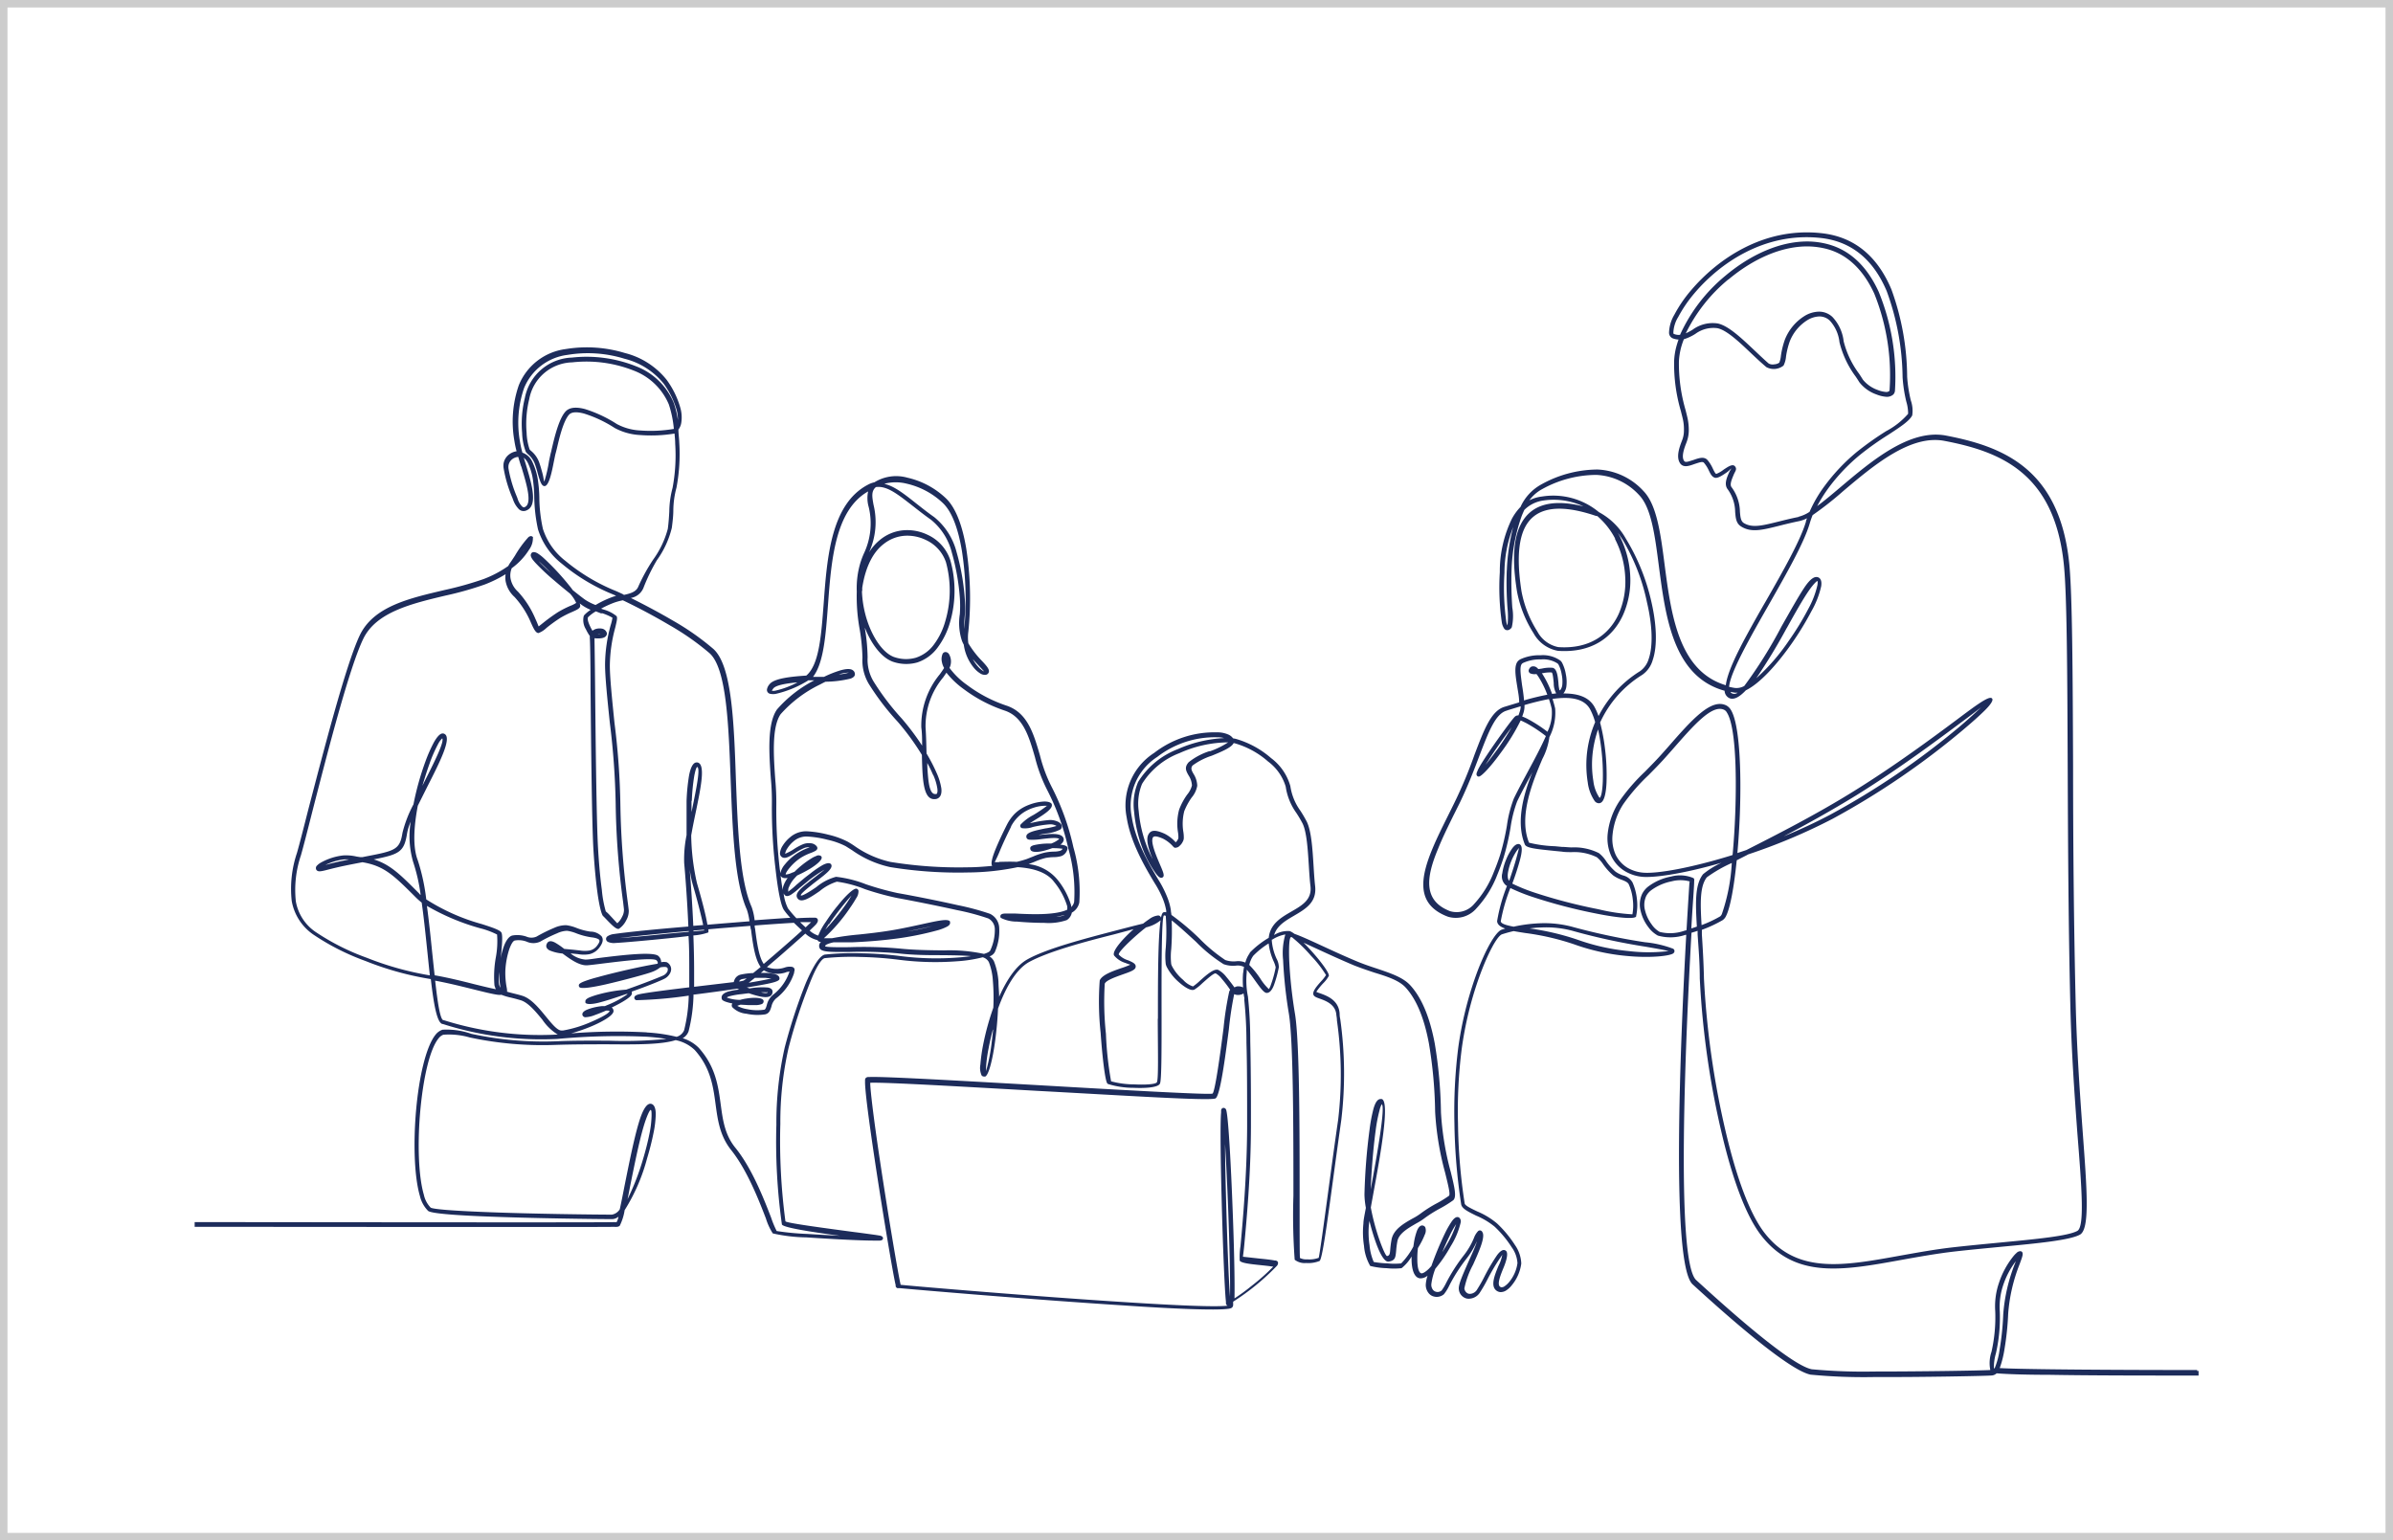 <svg id="レイヤー_1" data-name="レイヤー 1" xmlns="http://www.w3.org/2000/svg" xmlns:xlink="http://www.w3.org/1999/xlink" viewBox="0 0 320 206"><defs><clipPath id="clip-path" transform="translate(-99.97 -98.74)"><rect x="125.97" y="112.24" width="268" height="179" fill="none"/></clipPath></defs><g id="長方形_23849" data-name="長方形 23849"><rect width="320" height="206" fill="#fff"/><rect x="0.5" y="0.5" width="319" height="205" fill="none" stroke="#ccc"/></g><g clip-path="url(#clip-path)"><g id="マスクグループ_12" data-name="マスクグループ 12"><path id="パス_45025" data-name="パス 45025" d="M393.76,282.08h.32v.62h-.32c-6.66,0-14.29,0-19.79-.1-3.31,0-5.87-.1-7-.2a1.08,1.08,0,0,1-.66.29c-.94.07-9.1.23-15.76.21a74.51,74.51,0,0,1-8.45-.32c-3.16-.6-12.75-9.31-15.33-11.66l-.45-.41c-2.94-2.64-1.64-32.58-.86-46.75l-.1,0a6.23,6.23,0,0,1-3.7.1,3.88,3.88,0,0,1-1.29-1.16,5.62,5.62,0,0,1-1-2.11,3.38,3.38,0,0,1,.2-2.32,2.89,2.89,0,0,1,.85-1,7.26,7.26,0,0,1,3-1.3,4.58,4.58,0,0,1,3,.2h0c.14.12.11.23.1.46,0,.68-.2,3-.38,6.27.25-.07.5-.16.74-.24-.2-3.37-.24-5.62.82-7a10.94,10.94,0,0,1,2.48-1.54c-4.74,1.37-8.67,2-10.46,1.89a5.54,5.54,0,0,1-2.47-.77,4.76,4.76,0,0,1-1.81-2,5.73,5.73,0,0,1-.49-2.94,9.84,9.84,0,0,1,1.53-4.35,25.07,25.07,0,0,1,3.45-4c.8-.82,1.64-1.66,2.42-2.55l.72-.81c3.11-3.56,5.74-6.55,7.78-5.49a1.61,1.61,0,0,1,.58.58c1.14,1.85,1.42,7.89,1.2,13.89-.07,1.79-.18,3.58-.33,5.25l1.2-.4c3.94-2,9.34-4.74,14.43-7.91,5.5-3.42,10.42-7.07,13.71-9.52,2.66-2,4.32-3.22,4.69-2.86a.15.15,0,0,1,.05.06h0c.14.22-.21.78-1,1.56s-1.69,1.58-2.95,2.64A104.38,104.38,0,0,1,345,208.26,77.39,77.39,0,0,1,333.75,213l-.24.13-1.3.66c-.35,3.49-.86,6.35-1.43,7.46a1.36,1.36,0,0,1-.46.55,17.44,17.44,0,0,1-2.77,1.29c0,.2,0,.41,0,.63.11,1.7.23,3.66.28,5.92a115.32,115.32,0,0,0,3,20.84c1.32,5.5,3.05,10.53,5.14,13.19,4.31,5.49,10.51,4.37,18.06,3,2.31-.41,4.74-.86,7.28-1.14,2.07-.23,4.17-.43,6.15-.62,4.92-.47,9-.86,10.29-1.55,1-.54.6-5.7,0-13.24-.35-4.78-.77-10.5-.92-16.66-.26-10.36-.32-21.92-.36-32.17-.05-12.45-.1-23-.51-27-.62-6.21-2.78-10-5.7-12.42s-6.62-3.47-10.28-4.17c-4.56-.88-9.55,3.35-13.57,6.75a44.24,44.24,0,0,1-4.05,3.18,11.42,11.42,0,0,0-.39,1.12c-.76,2.59-3.1,6.69-5.4,10.74-.88,1.54-1.76,3.08-2.53,4.5-1.55,2.85-2.74,5.31-2.85,6.6q.36.09.75.15a2.12,2.12,0,0,0,1.28-.26,60.21,60.21,0,0,0,5-8c1.14-2,2.2-3.9,3-5.11s1.46-1.7,2-1.36c.29.2.37.61.28,1.16a12.1,12.1,0,0,1-1.31,3.33,39.57,39.57,0,0,1-2.64,4.32c-1.93,2.75-4.23,5.32-6.12,6.24-.87.92-1.66,1.36-2.29,1a1.13,1.13,0,0,1-.55-.94c-6.86-1.9-7.89-9.8-8.79-16.67-.53-4.09-1-7.79-2.64-9.5a8.27,8.27,0,0,0-5.74-2.7,15.08,15.08,0,0,0-7.22,1.9,5.07,5.07,0,0,0-1.72,1.5,5.07,5.07,0,0,1,1.7-.51,9.54,9.54,0,0,1,7.6,2.09,9,9,0,0,1,3.59,3.52,28,28,0,0,1,3.41,8.39c.7,3,.86,5.92.2,7.86a3.58,3.58,0,0,1-1.42,2,14.64,14.64,0,0,0-5.62,6.37,25.22,25.22,0,0,1,.64,3.36,28.86,28.86,0,0,1,.22,4.65c-.06,1.41-.3,2.45-.74,2.7a.63.63,0,0,1-.23.08.72.72,0,0,1-.61-.29,5.59,5.59,0,0,1-.93-2.49,14.55,14.55,0,0,1-.06-4.27,14.73,14.73,0,0,1,1.05-3.79,8.47,8.47,0,0,0-.7-1.77c-.85-1.46-2.75-1.66-5-1.34.13.41.25.84.35,1.27a7.11,7.11,0,0,1-.77,3.84,8.84,8.84,0,0,1-.94,2.92c-1.27,3-3.23,7.68-1.78,11.2h0a16.76,16.76,0,0,0,3.46.47l.94.09c.42,0,.85.06,1.28.07a7.38,7.38,0,0,1,3.66.76,4.58,4.58,0,0,1,1,1.12,7.74,7.74,0,0,0,1.21,1.35,3.84,3.84,0,0,0,1,.51,2,2,0,0,1,1.29.95,7.4,7.4,0,0,1,.58,2.18,6.83,6.83,0,0,1-.1,2.3h0l0,.12,0-.1,0,.05c-.22.37-2.4.19-5.21-.37a70.38,70.38,0,0,1-8.7-2.27,24.55,24.55,0,0,1-2.91-1.17,23.4,23.4,0,0,0-1.28,4.43c0,.33.67.54,1.72.74a19.55,19.55,0,0,1,3.4-.45,14.4,14.4,0,0,1,4.67.53,85.27,85.27,0,0,0,9.49,2,14.35,14.35,0,0,1,3.77.87.36.36,0,0,1,.13.49l-.07.09c-.3.35-2.93.71-6.3.38a28.32,28.32,0,0,1-7-1.55,33.8,33.8,0,0,0-6.51-1.51c-.58-.09-1.1-.17-1.58-.26-.71.16-1.25.33-1.56.43-.62.21-1.86,2.43-3.05,5.73a48.07,48.07,0,0,0-2.33,9.55,65.51,65.51,0,0,0-.5,10,75.23,75.23,0,0,0,.89,10.71c.05.29.8.65,1.68,1.07a10.29,10.29,0,0,1,2.64,1.6,15.23,15.23,0,0,1,2.41,2.9,4.58,4.58,0,0,1,.84,2.47,5.69,5.69,0,0,1-1.3,2.94,2.91,2.91,0,0,1-.68.63,1.38,1.38,0,0,1-.8.25,1,1,0,0,1-.59-.24c-.76-.64-.18-2.06.33-3.29a5.07,5.07,0,0,0,.5-1.48s-.1.19-.3.46a27.28,27.28,0,0,0-1.68,2.85,18.51,18.51,0,0,1-1.06,1.83,1.76,1.76,0,0,1-1.18.73,1.4,1.4,0,0,1-.54,0,1.39,1.39,0,0,1-1.05-1.25c-.08-.62.56-2,1.22-3.52.47-1.06,1-2.16,1.2-2.9a10.56,10.56,0,0,1-1.39,2.33,22.12,22.12,0,0,0-2.3,3.59,5.78,5.78,0,0,1-.73,1.18,1.5,1.5,0,0,1-.95.35h0a1.56,1.56,0,0,1-.57-.11,1.31,1.31,0,0,1-.5-.37,1.74,1.74,0,0,1-.4-1.18,4.76,4.76,0,0,1,.24-1.18,1.51,1.51,0,0,1-1,.36c-.79-.08-1.11-1.15-1.14-2.45v-.47a5.58,5.58,0,0,1-1.34,1.56,9.1,9.1,0,0,1-2,0,10,10,0,0,1-2.19-.3,6.36,6.36,0,0,1-.83-2.68,11.66,11.66,0,0,1-.08-3c0-.43.16-1.17.33-2.09a10.64,10.64,0,0,1-.19-1.77,80.16,80.16,0,0,1,.69-8.75,21.34,21.34,0,0,1,.52-2.74c.24-.84.56-1.33,1-1.29l.11,0c1.11.37-.2,7.54-1.11,12.51-.13.73-.26,1.41-.36,2v0a29.62,29.62,0,0,0,1.17,4.37c.43,1.21.84,2.1,1,2.12.36-.07.38-.31.43-.9a12.86,12.86,0,0,1,.17-1.29c.25-1.38,1.66-2.18,2.81-2.83a7.48,7.48,0,0,0,1.08-.67,16.86,16.86,0,0,1,2.17-1.37,15,15,0,0,0,1.62-1c.21-.17-.09-1.37-.52-3.12a38.64,38.64,0,0,1-1.33-8.14,59.22,59.22,0,0,0-.83-9.11c-.56-3-1.5-5.71-3.11-7.48-.86-.94-2.41-1.46-4.19-2-.9-.3-1.85-.62-2.8-1-1.68-.71-3.41-1.5-4.88-2.18l-1.78-.82c.4.4.81.84,1.2,1.28,1.21,1.36,2.25,2.79,2.18,3.16h0v0h0a4.37,4.37,0,0,1-.77,1,9,9,0,0,0-.91,1.13,3,3,0,0,0,.48.19c.95.34,2.51.91,2.64,2.71,0,.12,0,.38.08.73a52.21,52.21,0,0,1,.15,13.45c-.4,2.84-.79,5.67-1.14,8.27-.79,5.81-1.42,10.45-1.78,10.65a4.12,4.12,0,0,1-1.81.27,2.14,2.14,0,0,1-1.51-.44,81.71,81.71,0,0,1-.17-8.57c0-8.39,0-20.57-.6-24.29a60.46,60.46,0,0,1-.78-7.24,8.87,8.87,0,0,1,.3-3.4,4.71,4.71,0,0,0-1.73.68l-.08,0v.17h0a7.3,7.3,0,0,0,.63,2.38,2.45,2.45,0,0,1,.31,1.16,15.91,15.91,0,0,1-.67,2.43c-.24.6-.55,1-.95,1s-.95-.82-1.56-1.66c-.35-.5-.72-1-1.11-1.45,0,.11,0,.23,0,.34a10.8,10.8,0,0,0,.16,3.26,56.56,56.56,0,0,1,.31,6c.07,3,.1,6.86.09,11.21,0,6.47-.61,13-.89,16-.09,1-.19,1.54-.17,1.58l2.26.25c.82.08,1.61.17,2,.26l.14,0,.14.06h0a.32.32,0,0,1,.13.37.5.5,0,0,1-.08.2l-.05.07a31.76,31.76,0,0,1-5.86,4.8c0,.14,0,.25,0,.34a1.16,1.16,0,0,1,0,.16.88.88,0,0,1-.05.15h0l0-.06,0,.07h0a.48.48,0,0,1-.31.23h0a1.51,1.51,0,0,1-.37.07c-1.61.22-7.22,0-13.91-.46-12.07-.76-27.74-2.1-29.94-2.31l-.19,0-.13,0h0a.38.38,0,0,1-.23-.25h0c0-.05,0-.1,0-.16-.33-1.34-1.73-9.65-2.8-16.78-.75-5-1.34-9.43-1.29-10.5a1.23,1.23,0,0,1,0-.19.41.41,0,0,1,.11-.24.56.56,0,0,1,.3-.12l.27,0c2-.07,12.15.51,22.39,1.09,11.47.66,23.07,1.32,23.39,1.13s1-5,1.48-8.79a42.14,42.14,0,0,1,.76-4.87,1.55,1.55,0,0,1,.12-.22,14.6,14.6,0,0,0-1.12-1.47,2.75,2.75,0,0,0-.8-.72c-.23-.09-1.1.69-1.81,1.32a6.22,6.22,0,0,1-1.11.88l-.08,0c-.38.1-1.16-.34-1.9-1a6.91,6.91,0,0,1-1.68-2.11,3,3,0,0,1-.11-.32,10.11,10.11,0,0,1,0-2.2,28.85,28.85,0,0,0,0-4.26.35.35,0,0,0-.24-.06c-.34.11-.33,7.44-.32,13.65,0,4.51,0,8.44-.22,8.84l-.05.08c-.38.45-1.94.55-3.49.48a11.53,11.53,0,0,1-3.4-.51l-.07-.05c-.31-.25-.69-3.51-.92-6.8a38.53,38.53,0,0,1-.12-7c.29-.74,1.71-1.24,2.86-1.64a10.9,10.9,0,0,0,1.24-.47s-.31-.08-.66-.23a3.1,3.1,0,0,1-1.52-1c-.32-.53,1.09-2.17,2.61-3.52l-2.62.7c-4,1-8.9,2.33-11.4,3.72-1.75,1-3.14,3.5-4.11,6.21-.06,1.43-.2,2.89-.37,4.2-.34,2.61-.88,4.68-1.34,4.88a.33.33,0,0,1-.14,0,.42.42,0,0,1-.34-.14,2.45,2.45,0,0,1-.17-1.46,22.89,22.89,0,0,1,.36-2.6,34.94,34.94,0,0,1,1.37-5,26.92,26.92,0,0,0-.06-3.59,8.06,8.06,0,0,0-.54-2.52,1.34,1.34,0,0,0-.82-.64,18.12,18.12,0,0,1-3.35.53,38.55,38.55,0,0,1-7.89-.2,48.2,48.2,0,0,0-5.09-.37,35,35,0,0,0-4.8.16c-.46.1-1.18,1.26-2,3.36a70.91,70.91,0,0,0-2.83,8.64,44.85,44.85,0,0,0-1.1,10.13,81.44,81.44,0,0,0,.68,13.06c.13.24,5.48.94,9.2,1.44,1.2.15,2.23.3,2.84.38l.56.09c.28.05.43.16.45.34v0h0v0h0c0,.2-.15.31-.42.33h-.85c-1.81,0-5.84-.22-9-.43a21.67,21.67,0,0,1-4.47-.53,8.07,8.07,0,0,1-.92-2c-.92-2.38-2.49-6.44-4.64-9.14-1.52-1.9-1.8-4-2.09-6.13-.32-2.39-.66-4.88-2.79-7.26a5.18,5.18,0,0,0-2.55-1.32c-1.91.61-5.22.59-9,.56-2.25,0-4.67,0-7.09.08a46.49,46.49,0,0,1-11.46-1,10,10,0,0,0-3.52-.36,1.45,1.45,0,0,0-.62.47c-1.2,1.44-2.06,5.38-2.45,9.61s-.28,8.77.47,11.32a3.54,3.54,0,0,0,.9,1.71c.28.23,3.12.43,6.76.58,6.59.28,15.76.37,17.48.37a1.56,1.56,0,0,0,1.06-.72c.2-.9.43-2.07.68-3.35.56-2.77,1.2-6,1.85-8.18.5-1.69,1.07-2.74,1.7-2.56.4.12.58.63.58,1.4a13.9,13.9,0,0,1-.32,2.58c-.2,1-.49,2.16-.84,3.31a25,25,0,0,1-3,6.92,7,7,0,0,1-.66,2.09h0a.64.64,0,0,1-.35.14,2.71,2.71,0,0,1-.4,0h0c-1.38.05-46.69,0-54.64,0H126v-.63h1.5c8,0,53.24.07,54.62,0h0a1.63,1.63,0,0,0,.31,0s0,.06,0,0h0a2.63,2.63,0,0,0,.25-.73,1.45,1.45,0,0,1-.82.33c-1.71,0-10.87-.1-17.5-.38-3.77-.16-6.74-.39-7.14-.72a4.19,4.19,0,0,1-1.1-2c-.77-2.63-.89-7.24-.5-11.56s1.31-8.41,2.59-10a2,2,0,0,1,.93-.67A9.8,9.8,0,0,1,163,237a45.8,45.8,0,0,0,11.32,1c2.42-.11,4.86-.09,7.12-.08a57.32,57.32,0,0,0,7.64-.24c-.77-.13-1.62-.22-2.56-.29a87.41,87.41,0,0,0-12,.29,43.17,43.17,0,0,1-15.35-2l-.06,0h0c-.72-.22-1.15-2.7-1.53-6l-.47-.08a40.76,40.76,0,0,1-8.26-2.34,31.71,31.71,0,0,1-7-3.55,6.89,6.89,0,0,1-2.87-4.48,15,15,0,0,1,.7-6.42c.35-1.22.88-3.3,1.52-5.82,2-7.66,5-19.3,6.86-23.25s6.75-5,11.38-6.1a45.12,45.12,0,0,0,5.2-1.46,14.7,14.7,0,0,0,3.3-1.75,3.91,3.91,0,0,1,.26-.44c.12-.16.36-.52.64-.95a14.45,14.45,0,0,1,1.8-2.47c.23-.17.43-.18.6,0a.93.93,0,0,1,0,.1h0s0,0,0,0l.2.52-.21-.55h0v0a2.56,2.56,0,0,1-.5,1.6,8.92,8.92,0,0,1-2.33,2.49h0a2.53,2.53,0,0,0-.16,1.36,3.13,3.13,0,0,0,1,1.78,12.56,12.56,0,0,1,2.33,3.64c.28.59.4,1,.44,1l.68-.54a23.26,23.26,0,0,1,1.92-1.38,14.33,14.33,0,0,1,1.61-.82,4,4,0,0,0,.8-.4,4.62,4.62,0,0,0-.84-1.26c-.65-.52-1.39-1.13-2.11-1.75a28.94,28.94,0,0,1-2.55-2.4l-.28-.33a1.67,1.67,0,0,1-.25-.43.46.46,0,0,1,.1-.54l0,0c.18-.14.44-.1.75.07h0a5.73,5.73,0,0,1,.83.64,33.49,33.49,0,0,1,3.35,3.59c.2.24.38.47.54.7.77.62,1.39,1.1,1.68,1.3a7,7,0,0,0,1.37.69l.19-.11a13.36,13.36,0,0,1,2.17-1l.39-.13-.55-.23a25.75,25.75,0,0,1-6.72-4.06,9.4,9.4,0,0,1-3.18-4.6,22,22,0,0,1-.5-4.36,16.47,16.47,0,0,0-.14-2,7.92,7.92,0,0,0-.71-2.51,2.22,2.22,0,0,0-.55-.7c.09.27.17.55.26.84.83,2.75,1.71,5.68,0,6.25a.91.91,0,0,1-1-.3h0a3.34,3.34,0,0,1-.68-1.15c-.06-.15,0,0-.1-.27a17.36,17.36,0,0,1-1.18-4,2.43,2.43,0,0,1,0-.6,1.94,1.94,0,0,1,.74-1.21,2.2,2.2,0,0,1,1-.42,12.83,12.83,0,0,1-.29-1.37,14.82,14.82,0,0,1,.59-7.47,7.85,7.85,0,0,1,6.28-4.83,17.47,17.47,0,0,1,7.9.53,10.37,10.37,0,0,1,5.59,3.59,11.68,11.68,0,0,1,1.83,3.75,4.64,4.64,0,0,1,.12,2,2,2,0,0,1-.38.9c0,.55.09,1.12.11,1.69a24.3,24.3,0,0,1-.37,6.08,12,12,0,0,0-.42,3c0,.69-.08,1.43-.2,2.36a12.35,12.35,0,0,1-2,4.34A24.73,24.73,0,0,0,186,177.4a2.24,2.24,0,0,1-1.67,1.31c1.51.75,3.57,1.82,5.58,3a34.64,34.64,0,0,1,5.47,3.83c2.46,2.24,2.74,9.76,3,17.49.25,6.62.5,13.4,2.1,17a7.66,7.66,0,0,1,.4,1.78c1.79-.13,3.44-.25,4.77-.33-.33-.36-.61-.7-.82-1-.46-.6-.86-2.88-1.15-5.49a67.35,67.35,0,0,1-.49-8.75,31.73,31.73,0,0,0-.14-3.38c-.23-3.25-.52-7.32.82-9.24a16.74,16.74,0,0,1,5-3.9l-.81,0a2.3,2.3,0,0,1-.33.21,14.13,14.13,0,0,1-4,1.6,1.89,1.89,0,0,1-.75,0,.53.53,0,0,1-.45-.58,1.41,1.41,0,0,1,.36-.72c.59-.74,2.68-1,4.9-1.14,1.73-1.46,2-5.36,2.33-9.7.45-6.19,1-13.23,5.88-15.81a3.16,3.16,0,0,1,.9-.34,5.53,5.53,0,0,1,4.4-.62,11,11,0,0,1,5.14,2.74c1.41,1.33,2.27,3.9,2.74,6.75a43.44,43.44,0,0,1,.28,11.1,5.82,5.82,0,0,0,0,1.56,12.77,12.77,0,0,0,1.87,2.41c.6.64,1,1.11.86,1.48a.51.51,0,0,1-.43.33,1.15,1.15,0,0,1-.74-.21,3.4,3.4,0,0,1-.76-.66,6.15,6.15,0,0,1-1.41-3.16,5.24,5.24,0,0,1-.23-.48,7.58,7.58,0,0,1-.3-3.6,15.37,15.37,0,0,0,0-2.25,30.14,30.14,0,0,0-1.07-6,8.22,8.22,0,0,0-2.78-4.38c-.88-.62-1.69-1.26-2.43-1.84-2-1.55-3.45-2.74-4.94-2.53l0,0c-.65.54-.51,1.3-.32,2.36a9.77,9.77,0,0,1-.6,6.37,6.72,6.72,0,0,1,1.59-1.77,5.67,5.67,0,0,1,3.12-1.19,6.26,6.26,0,0,1,3.1.6,5.69,5.69,0,0,1,3.05,3.38A15.06,15.06,0,0,1,227,182a10.35,10.35,0,0,1-1.64,3.33,5.53,5.53,0,0,1-2.72,2,5.44,5.44,0,0,1-3.17-.06,2.5,2.5,0,0,1-.38-.15c-1.34-.61-2.62-2.28-3.46-4.42l0,.11a24.83,24.83,0,0,1,.36,3.85,5.65,5.65,0,0,0,.78,3.19,33.71,33.71,0,0,0,3.8,5,34,34,0,0,1,2.71,3.61c0-.8,0-1.62-.11-2.44a10.75,10.75,0,0,1,2.47-7.1c.23-.32.43-.61.58-.85a2.4,2.4,0,0,1-.29-.77,1.8,1.8,0,0,1,.09-1.12.43.43,0,0,1,.47-.23.59.59,0,0,1,.37.25,1.94,1.94,0,0,1,.25,1.33,1.83,1.83,0,0,1-.17.53,10.24,10.24,0,0,0,2.33,2.27,18.6,18.6,0,0,0,5.27,2.77c2.84.93,3.65,3.76,4.5,6.68a19.81,19.81,0,0,0,1.6,4.27,33.15,33.15,0,0,1,2.87,8,21.64,21.64,0,0,1,.79,7.38,2,2,0,0,1-1,1.36,1.5,1.5,0,0,1-.68,1h0a7.51,7.51,0,0,1-3,.37c-1.19,0-2.55-.07-3.64-.17a4.74,4.74,0,0,1-2.18-.5h0a.36.36,0,0,1-.06-.2c0-.28.27-.38.73-.38l1.21,0c2,.1,5.32.27,7-.51a1.83,1.83,0,0,0,0-.47,9.39,9.39,0,0,0-1.73-3.22c-1.06-1.45-3.13-1.89-4.9-2a33.29,33.29,0,0,1-6.67.71,56.34,56.34,0,0,1-10.38-.72,13.88,13.88,0,0,1-5.09-2.26l-.86-.54a10,10,0,0,0-2.44-.86,13.65,13.65,0,0,0-2.77-.43,2.63,2.63,0,0,0-1.79.68,3.93,3.93,0,0,0-.8.92,1.7,1.7,0,0,0-.29.71s0,0,0,0,.52-.21,1.05-.54a7.69,7.69,0,0,1,1.35-.74,2.14,2.14,0,0,1,1-.13,1.13,1.13,0,0,1,.82.41c.17.24.1.43-.15.6a4.22,4.22,0,0,1-.61.28,6.92,6.92,0,0,0-1.37.66,6.75,6.75,0,0,0-1.51,1.36c-.34.41-.54.75-.5.87a2.19,2.19,0,0,0,.82-.23l.35-.13a12.62,12.62,0,0,1,2.26-1.79,3.19,3.19,0,0,1,.64-.32.62.62,0,0,1,.64,0,.22.22,0,0,1,.07.09c.2.33-.53,1-1.54,1.62-.36.21-.74.42-1.1.6l-.61.29c-.11.11-.22.22-.32.34a3.93,3.93,0,0,0-.76,1.17.93.93,0,0,0-.08.71s0-.1.07-.14a9.42,9.42,0,0,0,1-.84c.31-.26.65-.55,1-.84s.69-.53,1-.78a13.32,13.32,0,0,1,1.48-1c.53-.28.95-.36,1.14-.12h0v0h0c.35.5-.69,1.3-1.83,2.17-.3.23-.6.46-.84.66-.8.64-1.46,1.21-1.36,1.34s1.09-.44,2.07-1.12a6.83,6.83,0,0,1,2.63-1.37,15.65,15.65,0,0,1,4,1,38.63,38.63,0,0,0,4.21,1.17c2,.35,5.31,1,8.06,1.62a34.44,34.44,0,0,1,4.32,1.16,2.19,2.19,0,0,1,1.23,1.94,6.92,6.92,0,0,1-.6,3.2,1.27,1.27,0,0,1-.7.55,1.62,1.62,0,0,1,.6.67,9.08,9.08,0,0,1,.6,2.73c0,.62.08,1.3.09,2,1-2.22,2.23-4.14,3.78-5,2.55-1.43,7.53-2.73,11.54-3.78,1.53-.4,2.91-.76,3.93-1,.3-.24.6-.45.85-.62a2.37,2.37,0,0,1,1.16-.47.4.4,0,0,1,.38.28c.09-.41.2-.66.33-.7a.67.67,0,0,1,.37,0l0-.23a7.61,7.61,0,0,0-.49-1.67,13.29,13.29,0,0,0-1-1.92c-1.59-2.6-3.3-5.73-3.79-8.83a8.33,8.33,0,0,1,3.67-8.67,13.16,13.16,0,0,1,8.39-2.75h0a3.61,3.61,0,0,1,1.58.32h0a1.55,1.55,0,0,1,.48.36l.1.12.32.06a12.35,12.35,0,0,1,4.77,2.59,7.06,7.06,0,0,1,2.57,3.74,7.44,7.44,0,0,0,1.34,3.29c.3.46.58.94.84,1.43.63,1.26.78,3.64.92,5.88.06,1,.12,1.92.21,2.74.26,2.2-1.26,3.08-2.83,4-1.13.66-2.29,1.33-2.65,2.58a3.38,3.38,0,0,1,2.1-.53h0a3,3,0,0,1,.62.37c.77.26,2,.82,3.43,1.48s3.15,1.46,4.85,2.17c.95.4,1.88.71,2.76,1,1.86.63,3.48,1.17,4.45,2.23,1.7,1.86,2.69,4.7,3.27,7.78a60.65,60.65,0,0,1,.83,9.22,38.74,38.74,0,0,0,1.32,8c.49,2,.82,3.34.3,3.76a15.6,15.6,0,0,1-1.7,1.06,17.22,17.22,0,0,0-2.08,1.3,8,8,0,0,1-1.17.74c-1,.59-2.31,1.3-2.5,2.39a11.1,11.1,0,0,0-.16,1.24c-.09.93-.12,1.31-1,1.46h-.08c-.51,0-1.11-1.08-1.63-2.54a29.66,29.66,0,0,1-.87-2.92c0,.18-.05.34-.06.47a11.42,11.42,0,0,0,.08,2.8,7.23,7.23,0,0,0,.56,2.24,13,13,0,0,0,1.87.19,9,9,0,0,0,1.8,0,9.72,9.72,0,0,0,1.63-2.25l.06-.4a8.25,8.25,0,0,1,.44-1.76c.21-.48.49-.74.81-.64a.48.48,0,0,1,.28.22,1.25,1.25,0,0,1-.07,1,9.57,9.57,0,0,1-.6,1.25l-.31.53a11.42,11.42,0,0,0-.08,1.55c0,1,.18,1.8.57,1.83.22,0,.58-.23,1-.64l.31-.34a43.53,43.53,0,0,1,1.81-4.36,12.43,12.43,0,0,1,.85-1.51c.31-.47.62-.73.9-.67a.45.45,0,0,1,.21.12.67.67,0,0,1,.15.59,10.55,10.55,0,0,1-1.34,3.19,19.07,19.07,0,0,1-2.05,3,8.85,8.85,0,0,0-.54,2.08,1.13,1.13,0,0,0,.24.77.8.8,0,0,0,.28.2.82.82,0,0,0,.86-.14,6.31,6.31,0,0,0,.6-1,23.34,23.34,0,0,1,2.36-3.69,9.87,9.87,0,0,0,1.36-2.33,2.67,2.67,0,0,1,.54-.9.35.35,0,0,1,.51,0,.2.2,0,0,1,.06.09c.46.62-.4,2.54-1.22,4.37a11.7,11.7,0,0,0-1.17,3.18.85.85,0,0,0,.32.59.71.71,0,0,0,.26.13,1,1,0,0,0,.3,0,1.16,1.16,0,0,0,.77-.48c.36-.57.7-1.15,1-1.75a25.44,25.44,0,0,1,1.73-2.94c.43-.57.83-.84,1.17-.58s.12,1.23-.29,2.22-.91,2.23-.51,2.57a.36.36,0,0,0,.22.09.68.68,0,0,0,.43-.15,2.89,2.89,0,0,0,.55-.5,5,5,0,0,0,1.15-2.57,4,4,0,0,0-.75-2.1,14.6,14.6,0,0,0-2.3-2.78,9.88,9.88,0,0,0-2.48-1.48c-1-.5-1.92-.92-2-1.53a78.43,78.43,0,0,1-.9-10.82,68.22,68.22,0,0,1,.51-10.1,48.19,48.19,0,0,1,2.37-9.68c1.25-3.47,2.65-5.84,3.44-6.11l.48-.15c-.67-.23-1.07-.54-1.09-1a22.78,22.78,0,0,1,1.3-4.65l0-.1-.08,0a1.56,1.56,0,0,1-.53-1.64,7.52,7.52,0,0,1,.5-1.8,7.44,7.44,0,0,1,.82-1.52c.31-.43.65-.66.94-.58.48.13.41,1,.08,2.21-.24.88-.6,2-1,3.07a23.49,23.49,0,0,0,2.9,1.18,71.37,71.37,0,0,0,8.62,2.25,24.89,24.89,0,0,0,4.54.68,6.39,6.39,0,0,0,.05-2,6.51,6.51,0,0,0-.53-2c-.13-.3-.52-.45-.94-.62a4.32,4.32,0,0,1-1.17-.6,8.36,8.36,0,0,1-1.32-1.47,4.05,4.05,0,0,0-.85-.95,6.86,6.86,0,0,0-3.36-.68c-.45,0-.89,0-1.33-.07l-.93-.09c-2.52-.26-3.79-.38-4-.86h0c-1.23-3-.18-6.71,1-9.66l-.18.34c-.66,1.22-1.31,2.43-1.85,3.55a16.51,16.51,0,0,0-.88,3.47,32.3,32.3,0,0,1-.92,4c-.26.81-.55,1.61-.86,2.36a13.86,13.86,0,0,1-2.76,4.45,3.64,3.64,0,0,1-3.82,1.15l-.31-.12c-3.9-1.64-3.45-5-1.74-9.07.58-1.39,1.32-2.87,2.07-4.38.28-.57.57-1.14.85-1.72,1.13-2.32,2-4.49,2.66-6.36,1.3-3.43,2.24-5.88,4-6.42l.3-.09,1.68-.51c0-.71-.16-1.46-.27-2.17-.24-1.49-.44-2.8.14-3.38h0a1.64,1.64,0,0,1,.26-.2,6.06,6.06,0,0,1,2.72-.55,4.06,4.06,0,0,1,2.68.73h0a1.43,1.43,0,0,1,.19.24,5.24,5.24,0,0,1,.52,1.58,5,5,0,0,1,.07,1.63,1.86,1.86,0,0,1-.33.84l-.07.09c1.82,0,3.35.39,4.15,1.78a8.07,8.07,0,0,1,.55,1.24,15.4,15.4,0,0,1,5.55-6,3.06,3.06,0,0,0,1.16-1.64c.62-1.82.46-4.62-.22-7.52A27.06,27.06,0,0,0,317,171c-.22-.34-.44-.67-.68-1l.22.4a13.06,13.06,0,0,1,1.43,5.33A11.4,11.4,0,0,1,317,181c-1.37,3-4.21,5.09-8.69,4.78a4.66,4.66,0,0,1-3.27-2.36h0a15.76,15.76,0,0,1-2.22-5.63c-.43-2.74-.77-6.41.51-8.92,1.16-2.28,3.6-3.6,8.38-2.41a9.41,9.41,0,0,0-5.31-.79,4.47,4.47,0,0,0-2.59,1.26c-.12.26-.24.53-.35.81a23.62,23.62,0,0,0-1.36,7.26,49.47,49.47,0,0,0,.1,5,6.65,6.65,0,0,1-.07,2.63.84.84,0,0,1-.38.34.51.51,0,0,1-.67-.22,2.05,2.05,0,0,1-.28-.76,32.8,32.8,0,0,1-.27-6.72,16.06,16.06,0,0,1,1.63-7.18,7.27,7.27,0,0,1,1.14-1.56,6.44,6.44,0,0,1,2.77-3,15.6,15.6,0,0,1,7.52-2,8.85,8.85,0,0,1,6.17,2.9c1.77,1.85,2.27,5.66,2.81,9.85.87,6.61,1.86,14.21,8.18,16.1.18-1.55,1.33-4,2.83-6.76.79-1.45,1.66-3,2.54-4.51,2.29-4,4.61-8.09,5.35-10.61,0-.15.09-.3.14-.45a4.3,4.3,0,0,1-1,.37c-1.07.22-2,.45-2.78.65-2.25.56-3.67.91-5,.1-.69-.41-.76-1.1-.83-2a5.25,5.25,0,0,0-1-3c-.52-.67-.1-1.59.21-2.28.13-.29.28-.45.26-.48s-.29.31-.67.56c-.56.38-1.16.78-1.54.65s-.57-.52-.8-1a4.41,4.41,0,0,0-.64-1c-.19-.21-.7,0-1.21.16-.73.26-1.45.53-1.91,0-.69-.86-.11-2.33.19-3.11l.07-.19a3.48,3.48,0,0,0,.19-1.16,6.15,6.15,0,0,0-.12-1.42c-.07-.34-.18-.74-.29-1.19a22.34,22.34,0,0,1-.9-6.7,9.09,9.09,0,0,1,.28-1.86c.09-.33.19-.66.31-1a2.52,2.52,0,0,1-.77-.16.82.82,0,0,1-.5-.75,5,5,0,0,1,.71-2.41,17.82,17.82,0,0,1,2.27-3.31c3.41-4,9.55-8.44,17.36-7.6,4.94.52,7.76,3.65,9.39,7.51A34.69,34.69,0,0,1,355,149.13a18.56,18.56,0,0,0,.49,3.16,4.17,4.17,0,0,1,.19,2c-.38.76-1.62,1.56-3.16,2.57a40.19,40.19,0,0,0-3.86,2.74,24.66,24.66,0,0,0-4.21,4.45,20,20,0,0,0-1.48,2.37c.94-.69,2-1.58,3.12-2.53,4.13-3.49,9.24-7.82,14.1-6.9,3.75.72,7.54,1.8,10.57,4.3s5.28,6.45,5.92,12.85c.41,4.1.46,14.63.51,27.1,0,10.24.1,21.79.36,32.16.16,6.11.57,11.84.92,16.63.57,7.78,1,13.09-.37,13.83s-5.54,1.15-10.54,1.62c-1.94.19-4,.38-6.14.62-2.53.29-4.94.73-7.23,1.14-7.76,1.41-14.13,2.56-18.67-3.23-2.15-2.73-3.92-7.85-5.25-13.43a115.12,115.12,0,0,1-3-21c0-2.23-.18-4.2-.29-5.9l0-.46c-.27.1-.55.18-.82.26-.79,14-2.13,44,.64,46.46l.45.41c2.56,2.33,12,10.94,15,11.51a74.73,74.73,0,0,0,8.33.3c6.33,0,14-.12,15.54-.2a4.71,4.71,0,0,1,.16-2.44,21,21,0,0,0,.5-5.42,9.61,9.61,0,0,1,.5-3.8,11.3,11.3,0,0,1,1.93-3.56,3.51,3.51,0,0,1,.42-.44.71.71,0,0,1,.49-.23c.28,0,.37.23.31.56h0a4.26,4.26,0,0,1-.16.54h0l-.22.61a22.43,22.43,0,0,0-1.54,6.66,38.19,38.19,0,0,1-.5,4.77,13.36,13.36,0,0,1-.63,2.49c1.18.07,3.57.12,6.62.16,5.5.07,13.13.1,19.79.1Zm-27.16-.35.1,0a10.06,10.06,0,0,0,.67-2.53,36.9,36.9,0,0,0,.48-4.69,23.09,23.09,0,0,1,1.59-6.85l.09-.25a11,11,0,0,0-1.68,3.18,9.1,9.1,0,0,0-.46,3.55,21.46,21.46,0,0,1-.52,5.59,6.62,6.62,0,0,0-.27,2Zm0,.14h0Zm0,0ZM325.5,223.1c.2-3.41.35-5.8.4-6.49h0a4.69,4.69,0,0,0-2.41,0,6.84,6.84,0,0,0-2.72,1.19,2.32,2.32,0,0,0-.67.79,2.83,2.83,0,0,0-.15,1.9,5.25,5.25,0,0,0,.89,1.88,3.21,3.21,0,0,0,1.07,1,5.73,5.73,0,0,0,3.28-.15l.27-.07Zm.42-6.48c.05,0,.2.14.1,0h0l-.09,0Zm1.59,5.84a16.15,16.15,0,0,0,2.49-1.17.89.89,0,0,0,.22-.3,25,25,0,0,0,1.33-6.84,18.43,18.43,0,0,0-3.34,1.92c-.91,1.18-.89,3.27-.7,6.39Zm4.15-9.41c.16-1.73.28-3.6.35-5.48.22-5.89,0-11.8-1.11-13.53a.86.86,0,0,0-.33-.35c-1.61-.84-4.08,2-7,5.34l-.72.81c-.77.88-1.62,1.74-2.44,2.57a25.21,25.21,0,0,0-3.36,3.86,9.1,9.1,0,0,0-1.44,4.06A5.18,5.18,0,0,0,316,213a4.13,4.13,0,0,0,1.57,1.77,5,5,0,0,0,2.19.68c1.9.14,6.33-.65,11.6-2.27l.28-.09Zm6.92-2.5c2.05-.84,4.11-1.79,6.1-2.84A103.7,103.7,0,0,0,362,195.93c1.25-1.05,2.25-2,2.91-2.6h0c-.67.51-1.67,1.27-2.93,2.2-3.3,2.46-8.23,6.12-13.75,9.55-3.25,2-6.64,3.89-9.69,5.48Zm27.32-17.94v0Zm-25.47-24.75a4.71,4.71,0,0,0,1.52-.67,17.6,17.6,0,0,1,2-3.44,25.64,25.64,0,0,1,4.32-4.57,41.43,41.43,0,0,1,3.92-2.78,10.17,10.17,0,0,0,2.94-2.32,5.53,5.53,0,0,0-.24-1.62,19.11,19.11,0,0,1-.5-3.28,34.52,34.52,0,0,0-2.12-11.5c-1.55-3.66-4.22-6.63-8.88-7.12-7.55-.8-13.51,3.47-16.82,7.38a17.81,17.81,0,0,0-2.18,3.19,4.31,4.31,0,0,0-.65,2.06c0,.13,0,.2.1.22a1.64,1.64,0,0,0,.79.11,22,22,0,0,1,6.07-7.91c3.3-2.77,7.38-4.71,11.33-4.57a10.82,10.82,0,0,1,2.26.33c3.37.86,5.53,3.39,6.9,6.38A30,30,0,0,1,353.37,151a.85.85,0,0,1-.22.5,1.29,1.29,0,0,1-1,.3,4.34,4.34,0,0,1-1.23-.3,5,5,0,0,1-2.31-1.64c-.12-.19-.3-.48-.5-.77a12.83,12.83,0,0,1-2.16-4.59,5.08,5.08,0,0,0-1.3-2.89,2,2,0,0,0-1.41-.55,3.27,3.27,0,0,0-1.59.5,5.89,5.89,0,0,0-2.35,2.84,10.4,10.4,0,0,0-.5,2.05,3.25,3.25,0,0,1-.33,1.18l0,0h0a2.1,2.1,0,0,1-2.29.21l0,0c-.67-.56-1.36-1.21-2.06-1.87-1.61-1.53-3.26-3.09-4.5-3.34a4.07,4.07,0,0,0-2.94.76,6.36,6.36,0,0,1-1.54.72,10.23,10.23,0,0,0-.4,1.22,9.27,9.27,0,0,0-.26,1.73,22.16,22.16,0,0,0,.89,6.52c.11.44.21.83.29,1.21a7.61,7.61,0,0,1,.14,1.58,4.41,4.41,0,0,1-.24,1.35l-.07.2c-.26.66-.75,1.92-.29,2.49.18.23.69,0,1.21-.15.71-.25,1.42-.51,1.89,0a4.83,4.83,0,0,1,.73,1.18c.17.35.31.63.44.68a3.84,3.84,0,0,0,1-.58c.63-.42,1.22-.81,1.52-.42s0,.65-.19,1.12-.57,1.27-.29,1.64a5.67,5.67,0,0,1,1.13,3.31c.06.7.11,1.25.52,1.5,1.12.68,2.44.35,4.54-.17.81-.2,1.74-.44,2.81-.65ZM331.1,136.1a21.55,21.55,0,0,0-5.7,7.22,8.68,8.68,0,0,0,.9-.48,4.53,4.53,0,0,1,3.38-.84c1.41.3,3.12,1.92,4.8,3.5.7.66,1.39,1.32,2,1.85h0a1.12,1.12,0,0,0,.78.11,1.2,1.2,0,0,0,.64-.22h0a3.19,3.19,0,0,0,.22-.91,10.91,10.91,0,0,1,.53-2.17,6.55,6.55,0,0,1,2.61-3.15,3.83,3.83,0,0,1,1.91-.59,2.59,2.59,0,0,1,1.84.71,5.66,5.66,0,0,1,1.5,3.25,12.21,12.21,0,0,0,2.07,4.35c.16.24.31.47.5.78a4.46,4.46,0,0,0,2,1.39,3.68,3.68,0,0,0,1,.25.64.64,0,0,0,.52-.11.19.19,0,0,0,.05-.13A29.26,29.26,0,0,0,350.6,138c-1.3-2.82-3.33-5.22-6.48-6a10.83,10.83,0,0,0-2.13-.3c-3.78-.13-7.71,1.75-10.9,4.43Zm.26,55.14a.49.49,0,0,0,.22.23.73.73,0,0,0,.75-.1,1.76,1.76,0,0,1-.4,0l-.58-.11Zm7.53-8.5a77.32,77.32,0,0,1-4.06,6.7,27.07,27.07,0,0,0,4.34-5,37.74,37.74,0,0,0,2.6-4.25A12.19,12.19,0,0,0,343,177c.05-.3.05-.5,0-.55s-.52.39-1.09,1.2c-.83,1.19-1.89,3.07-3,5.07ZM301.47,175a26.9,26.9,0,0,1,.85-5.78,16.85,16.85,0,0,0-1.17,6.12,32.83,32.83,0,0,0,.25,6.57,1.6,1.6,0,0,0,.16.48.21.21,0,0,1,0-.06,10.48,10.48,0,0,0,0-2.24,45.47,45.47,0,0,1-.1-5.09Zm14.47-4.25a10.07,10.07,0,0,0-2.38-3l-.13,0c-5.68-1.94-8.37-.77-9.54,1.53s-.87,5.89-.46,8.54a15.32,15.32,0,0,0,2.12,5.37h0a4.07,4.07,0,0,0,2.8,2.09c4.16.29,6.8-1.66,8.07-4.42a10.67,10.67,0,0,0,.88-4.95,12.28,12.28,0,0,0-1.36-5.07Zm-2.27,25.54a14.49,14.49,0,0,0-.68,2.82,13.61,13.61,0,0,0,.05,4.08,5,5,0,0,0,.78,2.18l.06.08c.23-.16.37-1,.42-2.18a28.84,28.84,0,0,0-.22-4.55c-.1-.84-.24-1.66-.41-2.43Zm-6.57-4.06c-1.1.21-2.19.48-3.27.8v.29a3.14,3.14,0,0,1-.19.91,2.19,2.19,0,0,1-.12.33,7.18,7.18,0,0,1,.74.33,19.22,19.22,0,0,1,2.64,1.71,5.69,5.69,0,0,0,.57-3.06,12.16,12.16,0,0,0-.37-1.31Zm-3.9,1-1.51.46-.29.1c-1.46.45-2.35,2.77-3.59,6-.71,1.89-1.55,4.08-2.68,6.41-.29.57-.57,1.15-.86,1.72-.74,1.51-1.47,3-2,4.34-1.57,3.75-2,6.82,1.4,8.25a1.72,1.72,0,0,0,.26.1,3.07,3.07,0,0,0,3.19-1,13.4,13.4,0,0,0,2.61-4.25c.31-.75.6-1.53.85-2.31a32.41,32.41,0,0,0,.9-3.9,16.27,16.27,0,0,1,.93-3.63c.55-1.13,1.2-2.34,1.86-3.57.89-1.64,1.78-3.31,2.42-4.77a18.94,18.94,0,0,0-2.67-1.76c-.27-.13-.5-.25-.7-.33a27.4,27.4,0,0,1-2.66,4.32c-1.28,1.78-2.58,3.19-2.93,3.18l-.1,0h0a.21.21,0,0,1-.1-.06c-.15-.12-.16-.34,0-.65l.29.1h0l-.29-.1a2.59,2.59,0,0,1,.17-.38c.19-.36.49-.84.85-1.39,1.38-2.13,3.65-5.22,4-5.53a.6.6,0,0,1,.47-.16c.05-.13.1-.27.14-.4a2.58,2.58,0,0,0,.16-.73v-.09Zm.6-.83c1-.3,2.08-.56,3.08-.75a12.27,12.27,0,0,0-1.19-2.41c-.09-.13-.17-.25-.26-.36a1.52,1.52,0,0,1-.84-.09c-.23-.16-.28-.38-.08-.68h0a.66.66,0,0,1,.23-.21.74.74,0,0,1,.81.19l.14.13.48-.07a4.65,4.65,0,0,1,1.44-.1c.57.15.67,1.12.76,2a4.82,4.82,0,0,0,.14,1h.05a.52.52,0,0,0,.11-.1,1.4,1.4,0,0,0,.21-.57,4.53,4.53,0,0,0-.07-1.42,4.42,4.42,0,0,0-.44-1.36l-.1-.12h0a3.52,3.52,0,0,0-2.23-.55,5.34,5.34,0,0,0-2.4.47.71.71,0,0,0-.14.1h0c-.36.36-.17,1.52,0,2.84.11.68.22,1.39.27,2.09Zm3.71-.86.56-.07a2.83,2.83,0,0,1-.33-1.37c-.06-.66-.14-1.4-.28-1.43a4.79,4.79,0,0,0-1.2.1l-.11,0,.07.1a13,13,0,0,1,1.29,2.65Zm-7.4,7.55a35.56,35.56,0,0,0,2-3.09c-.85,1.13-2.2,3-3.14,4.48-.13.19-.24.37-.35.54.42-.51.94-1.19,1.48-1.93Zm-2.68,2.81-.3-.1ZM319,221.18v0Zm-17.39-5.66c-.06.47,0,.86.18,1,.36-1.06.7-2.1.93-2.93s.38-1.44.37-1.44-.19.23-.28.35a7.52,7.52,0,0,0-1.2,3Zm2.86,7.38a34,34,0,0,1,6.45,1.51,28.13,28.13,0,0,0,6.83,1.52,22.27,22.27,0,0,0,5.35,0c-.58-.15-1.67-.34-3.05-.58a84.76,84.76,0,0,1-9.56-2.06,13.49,13.49,0,0,0-4.47-.51c-.54,0-1.06.07-1.55.13ZM293.83,264c-.33.66-.67,1.43-1,2.2.22-.35.44-.71.64-1.06a12.77,12.77,0,0,0,1.22-2.69l-.07.11a12.08,12.08,0,0,0-.8,1.45Zm-10.57-6.16c.86-4.69,2-11.13,1.48-11.42a3.06,3.06,0,0,0-.3.83,20.44,20.44,0,0,0-.51,2.66c-.37,2.69-.61,6.14-.66,7.93ZM272.7,224.07a.2.2,0,0,0-.11,0h0c-.21.11-.29,1.28-.22,3.15a61.86,61.86,0,0,0,.78,7.17c.61,3.76.61,16,.61,24.38,0,4.66,0,8.14.05,8.21a1.94,1.94,0,0,0,1,.18,3.59,3.59,0,0,0,1.49-.2c.08,0,.7-4.54,1.46-10.18.36-2.65.75-5.53,1.15-8.27a51.41,51.41,0,0,0-.16-13.29c0-.36-.07-.61-.08-.76-.1-1.4-1.42-1.88-2.23-2.17-.39-.14-.68-.25-.8-.45-.26-.43.39-1.19,1-1.87a5.29,5.29,0,0,0,.65-.83h0a14.87,14.87,0,0,0-2-2.57,19.69,19.69,0,0,0-2.53-2.47Zm-3.08.84a10.89,10.89,0,0,0-2.06,1.65,3.29,3.29,0,0,0-.53,1.23,12.47,12.47,0,0,1,1.48,1.83,6.92,6.92,0,0,0,1.14,1.4,2.24,2.24,0,0,0,.27-.59,14.23,14.23,0,0,0,.64-2.32,3.77,3.77,0,0,0-.27-.8,8,8,0,0,1-.67-2.4Zm-2.54,1.25a12,12,0,0,1,2.55-2c.19-1.87,1.64-2.71,3.06-3.53s2.73-1.58,2.52-3.38c-.1-.82-.16-1.78-.22-2.77-.14-2.18-.28-4.5-.85-5.64-.25-.47-.52-.93-.81-1.37a8.05,8.05,0,0,1-1.43-3.53,6.52,6.52,0,0,0-2.36-3.36,11.51,11.51,0,0,0-4.5-2.45l-.11,0h0c-.3.6-1.62,1.14-2.93,1.68a8.91,8.91,0,0,0-2.55,1.3c-.3.36-.12.69.1,1.09a3.14,3.14,0,0,1,.52,1.62,3.31,3.31,0,0,1-.74,1.57,8.67,8.67,0,0,0-1,1.84,6.83,6.83,0,0,0-.11,2.81,4.63,4.63,0,0,1,.05.83,1.08,1.08,0,0,1-.14.44,1.68,1.68,0,0,1-.41.54.78.78,0,0,1-.56.26h0l-.12,0a1.07,1.07,0,0,1-.25-.22,4.44,4.44,0,0,0-1.32-1c-.86-.38-1.25-.36-1.35-.11-.29.65.48,2.44,1,3.66.32.74.56,1.3.42,1.53h0l-.08.15.07-.13a.22.22,0,0,1-.1.09q-.24.15-.54-.12a2.91,2.91,0,0,1-.33-.37,14,14,0,0,1-1.71-3.13,18.62,18.62,0,0,1-1.22-5.14,7.57,7.57,0,0,1,.53-4,10.73,10.73,0,0,1,5.3-4.39,17.38,17.38,0,0,1,6.19-1.48,3.18,3.18,0,0,0-.92-.11,12.61,12.61,0,0,0-8,2.62,7.75,7.75,0,0,0-3.41,8.07c.47,3,2.14,6.05,3.7,8.6a14.58,14.58,0,0,1,1,2,8.15,8.15,0,0,1,.52,1.81c0,.22.06.44.08.66a33.67,33.67,0,0,1,3.72,3.13,21.43,21.43,0,0,0,3.48,2.9,3.43,3.43,0,0,0,1.42.17,2.37,2.37,0,0,1,1.26.17,3.71,3.71,0,0,1,.6-1.27Zm-.86,2.64a5.48,5.48,0,0,1,.11-.74,1.87,1.87,0,0,0-1.09-.18,3.7,3.7,0,0,1-1.65-.2,20.27,20.27,0,0,1-3.7-3c-1.19-1.09-2.42-2.22-3.24-2.85a33,33,0,0,1-.06,3.85,8.91,8.91,0,0,0,0,2,2,2,0,0,0,.08.22,6.07,6.07,0,0,0,1.52,1.89,3.05,3.05,0,0,0,1.31.87,7.52,7.52,0,0,0,.93-.76c.84-.75,1.87-1.67,2.45-1.45a3.36,3.36,0,0,1,1.05.9q.58.69,1.11,1.44a1.79,1.79,0,0,1,.32-.13,1.29,1.29,0,0,1,.39,0,1.06,1.06,0,0,1,.35.09l.1.05a11.55,11.55,0,0,1,0-1.95Zm.16,3.46c-.05-.22-.08-.44-.12-.67a.89.89,0,0,1-.31.15,1.34,1.34,0,0,1-.4.06,1.12,1.12,0,0,1-.54-.11h0a45.66,45.66,0,0,0-.71,4.69c-.52,4-1.17,8.88-1.78,9.25s-12.19-.38-23.75-1c-10.23-.58-20.34-1.16-22.33-1.09h-.1c0,1.07.55,5.42,1.29,10.34,1.06,7.07,2.44,15.28,2.78,16.69h.05c2.2.22,17.84,1.55,29.92,2.31,6.66.43,12.22.68,13.79.47l.22,0v0a.39.39,0,0,1-.28,0h0a.38.38,0,0,1-.2-.29h0a1.09,1.09,0,0,1,0-.22c-.17-1.38-.43-7.76-.58-13.82-.14-5.19-.2-10.14-.07-11.49,0-.1,0-.2,0-.3a.37.37,0,0,1,.29-.33h0c.18,0,.31.07.39.27a2.61,2.61,0,0,1,.06.27c.26,1.36.58,7.16.8,13,.19,4.84.3,9.68.25,11.94a25.56,25.56,0,0,0,2.3-1.68,28,28,0,0,0,2.88-2.56c-.4-.07-1.05-.14-1.72-.21-1.27-.13-2.59-.27-2.76-.6a9.52,9.52,0,0,1,.1-1.92c.28-3,.87-9.51.89-16,0-4.34,0-8.22-.09-11.2a57,57,0,0,0-.3-5.84Zm-2.08,40.38h0l-.06,0Zm-.38-13.74c.14,5.46.36,11.2.53,13.24.05-2.24-.07-7-.25-11.83-.12-3.08-.26-6.17-.41-8.57,0,2,.06,4.57.13,7.16Zm-2.17-59.68a11.14,11.14,0,0,0,2.45-1.2,16.12,16.12,0,0,0-6.51,1.44,10.12,10.12,0,0,0-5,4.11,7,7,0,0,0-.45,3.61,17.52,17.52,0,0,0,1.17,4.95,16.11,16.11,0,0,0,.7,1.52c-.48-1.18-.92-2.52-.61-3.22s.91-.77,2.19-.2a5,5,0,0,1,1.52,1.18l0,0a.1.1,0,0,1,0-.05,1.22,1.22,0,0,0,.27-.36.52.52,0,0,0,.07-.22,4.2,4.2,0,0,0-.05-.7,7.24,7.24,0,0,1,.15-3.07,8.67,8.67,0,0,1,1.07-2,3.18,3.18,0,0,0,.64-1.22,2.62,2.62,0,0,0-.43-1.32c-.35-.61-.63-1.1,0-1.8a8.71,8.71,0,0,1,2.79-1.48Zm-4.6,12.88Zm-1.62,3.78v0ZM254.81,235c0-5,0-10.83.36-13.18a4.74,4.74,0,0,1-1.94.94c-.21.16-.43.33-.65.52-1.5,1.25-3.13,2.84-3,3.13a2.85,2.85,0,0,0,1.23.75c.64.27,1.17.5,1,1-.12.34-.81.58-1.64.87-1,.36-2.29.8-2.47,1.27a40.52,40.52,0,0,0,.16,6.7,45.16,45.16,0,0,0,.69,6.35,12,12,0,0,0,3.1.41c1.38.07,2.74,0,3-.25s.15-4.11.14-8.52Zm-22.07,1.43c-.23.86-.42,1.69-.56,2.45a19.73,19.73,0,0,0-.35,2.53c0,.23,0,.43,0,.58a24.93,24.93,0,0,0,.77-4c.06-.49.12-1,.17-1.53ZM230,226.63c-1.08-.12-2.46-.13-4-.15-1.84,0-3.9,0-6-.25a55,55,0,0,0-6.54-.18c-2.17,0-3.67.06-3.89-.52a.69.69,0,0,1,.19-.82.81.81,0,0,1-.31-.06.55.55,0,0,1-.16-.18,3.56,3.56,0,0,1-1.63-.88c-1,.89-2.36,2.1-3.7,3.26l-1.43,1.22a3.45,3.45,0,0,0,2.39.06,1.92,1.92,0,0,1,1-.08c.29.11.38.32.24.71l0,.1a7,7,0,0,1-2.43,3.42,2,2,0,0,0-.6,1.06c-.16.51-.29.94-.87,1.06a6.9,6.9,0,0,1-2.48-.09,3,3,0,0,1-1.87-.86.41.41,0,0,1,0-.51c-.76-.15-1.35-.35-1.41-.58-.15-.5.2-.79.8-1a8.83,8.83,0,0,1,1.52-.28l-.28-.12c-1.77.27-3.77.54-5.67.78l-.16,0a21.5,21.5,0,0,1-.66,4.92,1.76,1.76,0,0,1-.79.93,5.09,5.09,0,0,1,2.15,1.28c2.26,2.52,2.6,5.11,2.94,7.6.28,2.07.54,4.06,2,5.82,2.22,2.77,3.81,6.89,4.74,9.3a13.11,13.11,0,0,0,.74,1.78,35.28,35.28,0,0,0,4.11.39c1.37.09,2.9.17,4.35.25-3.55-.48-7.52-1.07-7.76-1.51a79.66,79.66,0,0,1-.74-13.36,45.62,45.62,0,0,1,1.11-10.29,71.67,71.67,0,0,1,2.86-8.72c1-2.29,1.83-3.58,2.51-3.73a35.42,35.42,0,0,1,4.94-.17,46.75,46.75,0,0,1,5.15.37,38,38,0,0,0,7.76.19c.7-.05,1.35-.13,1.92-.21Zm-4-.78a22,22,0,0,1,5.55.46c.47-.14.77-.3.84-.46A6.41,6.41,0,0,0,233,223a1.62,1.62,0,0,0-.87-1.43,31.68,31.68,0,0,0-4.2-1.12c-2.74-.61-6.08-1.27-8-1.62a37.44,37.44,0,0,1-4.3-1.18,15.76,15.76,0,0,0-3.75-1,6.78,6.78,0,0,0-2.31,1.27c-1.23.84-2.4,1.64-2.92,1s.4-1.37,1.45-2.21c.3-.25.59-.46.86-.67l1.28-1a13.43,13.43,0,0,0-1.35.86c-.34.24-.68.5-1,.77s-.7.57-1,.82a9.8,9.8,0,0,1-1.14.9c-.42.25-.73.27-.93-.07l-.06-.1a6.08,6.08,0,0,0,.58,2,15.74,15.74,0,0,0,1.13,1.32c1.05-.06,1.83-.08,2.25-.07h0l.27,0a.37.37,0,0,1,.33.22h0a.51.51,0,0,1-.06.42,1.1,1.1,0,0,1-.2.28c-.13.14-.42.42-.82.8a3,3,0,0,0,1.15.67v0a8.3,8.3,0,0,1,1-1.82c.46-.7,1-1.47,1.59-2.17,1.08-1.36,2.2-2.43,2.57-2.27a.39.39,0,0,1,.22.25,1.61,1.61,0,0,1-.3,1c-.21.37-.51.85-.87,1.36a22.35,22.35,0,0,1-3.45,4c.21,0,.59,0,1.1,0a35.36,35.36,0,0,1,3.56-.49c1.34-.14,2.84-.31,4.3-.55s3.1-.6,4.37-.88c1.93-.42,3.28-.72,3.53-.31a.42.42,0,0,1,0,.1c.06.24-.12.46-.51.64a6.63,6.63,0,0,1-1,.39,40.76,40.76,0,0,1-6.28,1.23c-1.8.22-3.67.35-5.27.42-.94,0-1.8,0-2.5,0a5.13,5.13,0,0,0-.7.19c-.31.12-.47.23-.43.34s1.39.15,3.29.12a54.16,54.16,0,0,1,6.62.18c2,.21,4.08.23,5.9.25Zm-2.51-3-2.24.47c1.3-.22,2.48-.48,3.4-.73l-1.16.26Zm-12.69-.54c-.17.26-.32.51-.46.75A31.76,31.76,0,0,0,213,219.8a14.28,14.28,0,0,0,.84-1.31h0c-.34.38-.88,1-1.45,1.73s-1.1,1.44-1.55,2.13Zm-3.6.84c-.36-.32-.73-.68-1.07-1-1.4.08-3.22.2-5.24.36,0,.13,0,.27.05.41.23,1.75.49,3.79,1.16,4.73l1.48-1.27c1.31-1.13,2.66-2.31,3.62-3.19ZM207,222.1c.23.23.47.45.7.66.33-.3.58-.55.74-.7-.34,0-.83,0-1.45,0ZM204.26,215l.06.52a2.73,2.73,0,0,1,.62-1.19,7,7,0,0,1,3.14-2.21l.18-.07h-.08a1.54,1.54,0,0,0-.67.1,7.82,7.82,0,0,0-1.24.68c-.79.5-1.45.91-1.87.41a.6.6,0,0,1-.13-.43,2.27,2.27,0,0,1,.38-1,4.58,4.58,0,0,1,.94-1.07,3.29,3.29,0,0,1,2.22-.83,14.34,14.34,0,0,1,2.9.45,11.16,11.16,0,0,1,2.61.94q.44.25.87.54a13.4,13.4,0,0,0,4.86,2.17,56.81,56.81,0,0,0,10.26.72c1.15,0,2.27-.09,3.34-.19-.22-.28,0-1.12.42-2.16s1-2.26,1.55-3.35l0,0a6,6,0,0,1,1-1.42,5.38,5.38,0,0,1,1.4-1,7.58,7.58,0,0,1,1.15-.44,6.46,6.46,0,0,1,1.45-.24c.49,0,.85.1,1,.34h0l0,.07c.15.54-1,1.3-2.15,2-.28.17-.55.34-.78.5l.27-.06a15.41,15.41,0,0,1,2.42-.38,2.54,2.54,0,0,1,1.08.24,1.1,1.1,0,0,1,.35.26.57.57,0,0,1,.14.48.59.59,0,0,1-.15.27,5.31,5.31,0,0,1-2,.57l-.94.17.27,0c1.21-.13,2.64-.28,3,.33.19.31.06.62-.26.9l-.11.08a3,3,0,0,1,.42.06c.39.08.6.24.54.52a1.4,1.4,0,0,1-.31.59,1.25,1.25,0,0,1-.52.36,3.81,3.81,0,0,1-1.06.14,7.18,7.18,0,0,0-1,.1,9,9,0,0,0-1.51.52l-.8.31a5.88,5.88,0,0,1,3.85,2.07,10,10,0,0,1,1.84,3.46,1.92,1.92,0,0,1,0,.22,1.27,1.27,0,0,0,.4-.71,21.14,21.14,0,0,0-.78-7.12,32.33,32.33,0,0,0-2.81-7.8,20.37,20.37,0,0,1-1.65-4.41c-.8-2.76-1.57-5.43-4.08-6.25a19.41,19.41,0,0,1-5.46-2.87,11.38,11.38,0,0,1-2.3-2.19c-.13.2-.28.41-.44.64a10.14,10.14,0,0,0-2.35,6.7c.08,1.15.1,2.35.13,3.47v0a22.47,22.47,0,0,1,1.38,2.67,7.89,7.89,0,0,1,.6,2c.07.64-.07,1.1-.45,1.32a.8.8,0,0,1-.38.11c-1.07.1-1.47-1.08-1.64-2.91-.08-.88-.11-1.91-.13-3a33.29,33.29,0,0,0-3.22-4.42,33.89,33.89,0,0,1-3.87-5.06,6.13,6.13,0,0,1-.86-3.52,26.16,26.16,0,0,0-.36-3.74,24.4,24.4,0,0,1-.4-5.12,11.85,11.85,0,0,1,.47-3.79,11.21,11.21,0,0,1,.47-1.26,9.37,9.37,0,0,0,.66-6.23,4.27,4.27,0,0,1-.08-2.1c-4.43,2.5-4.93,9.26-5.37,15.2-.3,4-.56,7.73-2,9.6l.77,0,.7,0a14.45,14.45,0,0,1,2-.81c.91-.29,1.62-.34,1.94,0a.51.51,0,0,1,.15.23c.14.38-.07.64-.53.81a14.65,14.65,0,0,1-3.36.42c-.26.12-.52.26-.79.4a16.78,16.78,0,0,0-5.21,3.94c-1.21,1.74-.94,5.68-.71,8.84a33.16,33.16,0,0,1,.13,3.45,67.6,67.6,0,0,0,.49,8.65Zm.1.86c.08.69.18,1.34.27,1.92a2,2,0,0,1,.16-.72,4.08,4.08,0,0,1,.51-.91c-.46.08-.8,0-.94-.3Zm8-27-.21.07a5.81,5.81,0,0,0,1.36-.25c.08,0,.16,0,.16,0s-.62,0-1.31.18ZM206.55,190c-1.54.15-2.81.37-3.17.81a3.13,3.13,0,0,0-.2.3,1.13,1.13,0,0,0,.45,0,11.65,11.65,0,0,0,2.92-1.08Zm11.72-26.54c1.3.3,2.62,1.34,4.22,2.61.73.57,1.51,1.2,2.4,1.82a8.83,8.83,0,0,1,3,4.7,30.12,30.12,0,0,1,1.09,6.17,14.19,14.19,0,0,1,0,2.35,16.86,16.86,0,0,0-.06,1.74,42.92,42.92,0,0,0-.32-10.44c-.46-2.74-1.25-5.17-2.55-6.4a10.42,10.42,0,0,0-4.85-2.59,6,6,0,0,0-2.91,0Zm12.61,24.33c-.25-.27-.53-.57-.82-.91a4.74,4.74,0,0,0,.69,1,3.11,3.11,0,0,0,.61.54,1.06,1.06,0,0,0,.21.11l-.7-.75Zm-15.65-10a14.46,14.46,0,0,0,.72,4c.77,2.3,2.05,4.13,3.37,4.73a1.66,1.66,0,0,0,.31.12,4.81,4.81,0,0,0,2.81.06,4.87,4.87,0,0,0,2.4-1.74,9.45,9.45,0,0,0,1.53-3.12,14.43,14.43,0,0,0,.1-7.9,5.05,5.05,0,0,0-2.72-3,5.68,5.68,0,0,0-2.78-.55,5.06,5.06,0,0,0-2.79,1.07c-1.35,1-2.46,2.93-2.91,5.9,0,.13,0,.27,0,.41Zm9.5,24.56a15.86,15.86,0,0,0-.76-1.57c0,.65.05,1.26.1,1.81.13,1.44.38,2.39,1,2.34a.27.27,0,0,0,.12,0c.13-.08.17-.33.13-.7a6.86,6.86,0,0,0-.55-1.84Zm17.55,18.75a7.77,7.77,0,0,1-1.06.25,2.71,2.71,0,0,0,1-.2h0l.05,0Zm-8.7-7.1c.57,0,1.41-.05,2.35,0,.45-.1.89-.23,1.32-.37l.86-.34a9.44,9.44,0,0,1,1.63-.54,7.1,7.1,0,0,1,1.13-.12,3.19,3.19,0,0,0,.87-.11.58.58,0,0,0,.26-.18.31.31,0,0,0,.07-.09,9.32,9.32,0,0,0-1.4-.08,11,11,0,0,1-1.2.37c-.85.2-1.58.18-1.7-.17s.07-.47.41-.59a9,9,0,0,1,2-.23h.37l0,0a3.8,3.8,0,0,0,.93-.5c.07-.06.13-.08.13-.09-.16-.26-1.38-.13-2.41,0a7.55,7.55,0,0,1-1.5.08c-.34,0-.52-.2-.48-.5.08-.53,1.31-.75,2.47-1a10.32,10.32,0,0,0,1.56-.34l-.1-.06a1.69,1.69,0,0,0-.77-.16,15,15,0,0,0-2.31.36,3,3,0,0,1-1.46.15.33.33,0,0,1-.19-.42.56.56,0,0,1,.05-.08,6.35,6.35,0,0,1,1.64-1.23,18,18,0,0,0,1.87-1.26l-.37,0a5.13,5.13,0,0,0-1.29.22,5.45,5.45,0,0,0-1,.4,4.72,4.72,0,0,0-1.23.89,5.11,5.11,0,0,0-.92,1.25l0,.05c-.54,1.07-1.12,2.31-1.53,3.31-.34.84-.67,1.41-.64,1.42h0s.22,0,.58,0Zm6.48-7.53.11.22-.1-.22h0Zm2.11,5.58c0-.07,0,0,0,0Zm-31.57,2.69s0,0,0,0Zm.52-.37Zm-24.61,22.45a21.78,21.78,0,0,1,3.94.58,1.56,1.56,0,0,0,1-.87,20.81,20.81,0,0,0,.62-4.64,57,57,0,0,1-7,.61h0a.34.34,0,0,1-.27-.26c-.05-.26.19-.43.67-.54,1.06-.23,3.85-.58,6.67-.92,0-.72,0-1.47,0-2.23,0-1.52,0-3.09-.1-4.63-.82.1-1.78.21-2.78.31-2.64.27-5.6.54-7,.62a1.94,1.94,0,0,1-1-.15.47.47,0,0,1-.24-.32.43.43,0,0,1,.15-.4,1.93,1.93,0,0,1,.92-.33c1.68-.25,5.6-.65,9.93-1-.16-3.74-.43-7.07-.56-8.5a16,16,0,0,1,.32-3.72c0-1.56,0-3.15,0-4.57a26.52,26.52,0,0,1,.34-3.45c.2-1,.5-1.63.93-1.7a.66.66,0,0,1,.2,0c1.08.24.46,3.23-.21,6.5-.23,1.09-.46,2.2-.64,3.25a30.58,30.58,0,0,0,.77,6.39c.5,1.7.86,3.07,1.1,4.1.14.59.23,1.07.3,1.46l1.51-.13,4.11-.33a7.74,7.74,0,0,0-.35-1.57c-1.65-3.7-1.9-10.55-2.16-17.23-.28-7.6-.56-15-2.82-17.05a34.7,34.7,0,0,0-5.37-3.76c-2.33-1.38-4.71-2.6-6.23-3.32a8.34,8.34,0,0,0-1.09.29,12.91,12.91,0,0,0-1.82.83l.31.11a4.73,4.73,0,0,1,1.76.89c.15.26,0,.75-.17,1.51a20,20,0,0,0-.73,5.11c0,1.59.3,4.5.62,7.65a98.16,98.16,0,0,1,.79,11,110.41,110.41,0,0,0,1,13.1c.06.47.1.8.12,1a2.47,2.47,0,0,1-.32,1.27,3,3,0,0,1-1,1.18c-.35.12-1.05-.62-1.6-1.19-.24-.25-.44-.46-.49-.5-.2-.13-.53-1.28-.8-3.32-.19-1.43-.38-3.34-.52-5.68-.21-3.66-.31-14.31-.38-21.41,0-3.56-.06-6.23-.09-6.66a1.7,1.7,0,0,1,0-.39,6.35,6.35,0,0,1-.53-.91,2.33,2.33,0,0,1-.29-1.78l.07-.12a4.73,4.73,0,0,1,.85-.7,6.37,6.37,0,0,1-1.09-.59l-.38-.28a.62.62,0,0,1,.05.48c-.12.26-.54.44-1.1.69a13.08,13.08,0,0,0-1.54.78,20.24,20.24,0,0,0-1.85,1.34,3.06,3.06,0,0,1-1.06.68c-.37,0-.64-.56-1-1.36a12,12,0,0,0-2.2-3.46,3.75,3.75,0,0,1-1.2-2.14,3.08,3.08,0,0,1,0-.91,16.54,16.54,0,0,1-2.8,1.38,44,44,0,0,1-5.28,1.49c-4.49,1.07-9.23,2.2-10.95,5.77-1.89,3.89-4.86,15.5-6.82,23.13-.63,2.49-1.16,4.56-1.52,5.83a14.42,14.42,0,0,0-.68,6.15,6.23,6.23,0,0,0,2.62,4.08,31.21,31.21,0,0,0,6.87,3.47,40.87,40.87,0,0,0,8.12,2.3l.31.05c-.1-.92-.2-1.88-.3-2.87-.24-2.29-.48-4.71-.79-6.86q-.39-.31-.75-.66h0c-3-3-4.24-4.24-7.17-4.74-.74.14-1.57.3-2.48.49s-1.53.35-2.05.48c-.76.2-1.21.31-1.45.2a.41.41,0,0,1-.21-.2.47.47,0,0,1,.14-.55,1.91,1.91,0,0,1,.42-.33,7.9,7.9,0,0,1,3.06-1,6.21,6.21,0,0,1,1.77.15l.51.08.28,0,.29-.06c4.07-.78,4.71-.9,5.07-3.19a16.5,16.5,0,0,1,1.47-3.81,37.73,37.73,0,0,1,1.6-5.73A19.91,19.91,0,0,1,158,198c.4-.7.78-1.13,1.12-1.17a.52.52,0,0,1,.39.13c.8.68-.76,3.76-2.37,6.93l-1.3,2.6c-.53,2.77-.7,5.53,0,7.31a26.71,26.71,0,0,1,1.13,5.22,27.06,27.06,0,0,0,7.46,3.31c1.39.45,2.39.78,2.59,1.13s.08,1.91-.1,3.44a9.73,9.73,0,0,1,.39-1.5c.29-.83.7-1.44,1.18-1.55a3.75,3.75,0,0,1,1.88.15,1.69,1.69,0,0,0,1.34,0,20.71,20.71,0,0,1,2.36-1.17,3.86,3.86,0,0,1,1.61-.36,5.6,5.6,0,0,1,1.39.37,8.41,8.41,0,0,0,1.85.49,2.05,2.05,0,0,1,1.5.63c.26.38.18.85-.26,1.45a2.32,2.32,0,0,1-1.34.93,4.31,4.31,0,0,1-1.56,0l-.89-.09h-.1a3.58,3.58,0,0,0,2,.82c.44,0,1.17-.13,2-.24,2.86-.35,7.18-.88,7.77-.21a1.07,1.07,0,0,1,.34.8,1.89,1.89,0,0,1,.75,0,1.06,1.06,0,0,1,.59.94,1.19,1.19,0,0,1-.14.52,1.72,1.72,0,0,1-.76.75c-.38.21-2.3,1-4.37,1.72a.62.62,0,0,1,0,.33c-.05.39-1.3,1.14-2.68,1.8a.59.59,0,0,1,.24.42V234h0c-.07.54-1.34,1.3-2.82,1.94a23.41,23.41,0,0,1-2.85,1,77.23,77.23,0,0,1,10.09-.14Zm-12.09.28h.14a6.78,6.78,0,0,1-2.07-2c-.89-1.08-1.88-2.28-2.88-2.59-.5-.15-.93-.26-1.3-.35a7.87,7.87,0,0,1-1.28-.38,2.57,2.57,0,0,1-.48,0c-.71-.09-1.9-.39-3.31-.74s-3.37-.84-5.08-1.15c.34,3,.67,5.15,1.08,5.28h0l.06,0a42.73,42.73,0,0,0,15.11,1.93Zm-16.65-10.93c.11,1.05.22,2.08.32,3,1.79.31,3.69.78,5.3,1.19,1.18.29,2.19.54,2.89.67a2.5,2.5,0,0,1-.19-.52,14.4,14.4,0,0,1,.18-3.71,11.79,11.79,0,0,0,.17-3.08,10.5,10.5,0,0,0-2.23-.83,30.32,30.32,0,0,1-7.15-3c.27,2,.5,4.2.71,6.29Zm-1.55-7.75a23.76,23.76,0,0,0-1-4.4,12.28,12.28,0,0,1-.33-5.39,6.88,6.88,0,0,0-.48,1.54c-.39,2.49-1,2.82-4.46,3.5,2.2.68,3.53,2,6.1,4.59h0c0,.06.11.11.16.16Zm1.23-17.66c-.34.92-.68,2-1,3.07l.11-.22c1.44-2.86,2.85-5.63,2.55-6.13a2.91,2.91,0,0,0-.59.83A18.47,18.47,0,0,0,157.45,200.75Zm-11.61,13.09.79-.17a4,4,0,0,0-.69,0,7.54,7.54,0,0,0-2.45.73l.27-.07c.53-.14,1.22-.32,2.08-.49Zm20.87,14.89a6.59,6.59,0,0,0,0,1.66,1.38,1.38,0,0,0,.19.43h0a12.21,12.21,0,0,1-.19-2.09Zm.88,2.56c.24.09.53.16.87.25s.84.2,1.35.36c1.18.36,2.23,1.64,3.17,2.79.77.94,1.47,1.79,2,1.85a1.5,1.5,0,0,0,.3,0,16.13,16.13,0,0,0,3.77-1.16c1.28-.55,2.38-1.14,2.43-1.43,0-.06-.2-.08-.46-.07-.54.23-1.06.44-1.51.6a3.79,3.79,0,0,1-1.29.29.43.43,0,0,1-.34-.23c-.13-.3.1-.56.54-.76a6.58,6.58,0,0,1,.95-.31,8.45,8.45,0,0,1,1.12-.19l.37,0,.28-.12a12.87,12.87,0,0,0,2.78-1.5h-.18l-.68.23c-1.14.39-2.22.73-3,.93s-1.66.28-1.81,0c0,0,0,0,0-.06a.76.76,0,0,1,0-.15c0-.2.27-.39.66-.54a11.83,11.83,0,0,1,1.15-.37,19.51,19.51,0,0,1,3.64-.62c2.3-.8,4.56-1.7,5-1.91a1.22,1.22,0,0,0,.5-.48.54.54,0,0,0,.06-.25.45.45,0,0,0,0-.2.49.49,0,0,0-.2-.18,2.46,2.46,0,0,0-.81.05,3.79,3.79,0,0,1-1.06.59c-.57.24-3.73,1.1-6.24,1.68-1.78.4-3.29.63-3.5.36h0a.32.32,0,0,1-.07-.28h0l0-.07,0,.08h0c0-.19.38-.38.91-.57s1-.33,1.76-.53c2.36-.65,5.86-1.44,7.83-1.75l0,0c.09-.1.07-.25-.11-.45-.38-.42-4.49.08-7.23.42-.87.11-1.6.2-2,.23-1.07.09-2.3-.8-3.34-1.57a5.76,5.76,0,0,1-1.74-.42c-.4-.22-.56-.52-.35-.92s.62-.38,1.12-.1a9.67,9.67,0,0,1,1.19.82l0,0,1.16.11.93.1a4,4,0,0,0,1.34,0,1.69,1.69,0,0,0,1-.69c.26-.35.34-.58.25-.72s-.48-.29-1.06-.35a9.14,9.14,0,0,1-2-.53,5.3,5.3,0,0,0-1.24-.34,3.34,3.34,0,0,0-1.32.33,19.12,19.12,0,0,0-2.27,1.12,2.18,2.18,0,0,1-1.82,0,3,3,0,0,0-1.58-.15c-.25.06-.5.51-.73,1.14a11,11,0,0,0-.53,2.83,10.35,10.35,0,0,0,.17,2.29,3.7,3.7,0,0,1,.07.57ZM183,229.11l-1.23.3Zm-9.36-3.9-.22-.12.1.06.13.06Zm-3.82-52.66a4.93,4.93,0,0,0,.3-.44Zm3.79,2.79c-.49-.52-1-1-1.38-1.35l-.22-.19c.39.43,1,1,1.6,1.54Zm6.81,5.46-.77-.3a5.07,5.07,0,0,0-1.05.79s0,0,0,0c-.12.24.06.75.29,1.23.1.22.22.42.31.58a1.07,1.07,0,0,1,.22-.15,1.4,1.4,0,0,1,.49-.15,1.55,1.55,0,0,1,.48,0,.84.84,0,0,1,.73.59.49.49,0,0,1-.05.31.65.65,0,0,1-.32.29,1.36,1.36,0,0,1-.36.1,3.54,3.54,0,0,1-.92,0c0,.55.05,3.17.08,6.64.07,7.09.18,17.72.39,21.39.13,2.32.32,4.21.51,5.62a14.86,14.86,0,0,0,.53,2.89,4.71,4.71,0,0,1,.6.58c.42.44.91,1,.94,1a2.62,2.62,0,0,0,.64-.87,1.88,1.88,0,0,0,.25-.93c0-.1-.05-.45-.11-1a108,108,0,0,1-1-13.19,101.67,101.67,0,0,0-.79-10.89c-.33-3.17-.63-6.11-.63-7.71a20.39,20.39,0,0,1,.75-5.27,6.15,6.15,0,0,0,.24-1,7,7,0,0,0-1.44-.62Zm-.71,2.72h0a2.92,2.92,0,0,0,.59,0l.1,0-.12,0a1,1,0,0,0-.29,0,.92.92,0,0,0-.27.08Zm-.12.09h0l.12.09Zm-.45.44L179,184l.15.07Zm4.18-5.73c.89-.2,1.7-.39,2-1.12a24.5,24.5,0,0,1,2-3.63,12.39,12.39,0,0,0,1.95-4.1c.12-.9.16-1.63.2-2.3a12.72,12.72,0,0,1,.44-3.19,23.65,23.65,0,0,0,.35-5.88c0-.46-.05-.93-.09-1.38a19,19,0,0,1-4.59.2,7.94,7.94,0,0,1-3.42-.95,16.72,16.72,0,0,0-4.08-1.92c-.9-.24-1.63-.25-2,.13-.79.85-1.35,3.27-1.65,4.57-.07.27-.12.49-.17.66s-.13.61-.23,1.08c-.27,1.38-.65,3.26-1.25,3.26-.42,0-.63-.77-.89-1.66a12.9,12.9,0,0,0-.39-1.29,3.06,3.06,0,0,0-.9-1.29,2.42,2.42,0,0,1-.31-.33h0a7.65,7.65,0,0,1-.5-2.54,14.33,14.33,0,0,1,.37-4.7,6.65,6.65,0,0,1,6.3-5.38,17.8,17.8,0,0,1,8.6,1.18,8.87,8.87,0,0,1,5,4.86,12.16,12.16,0,0,1,.56,2.31,4.85,4.85,0,0,0-.16-1.31,11.4,11.4,0,0,0-1.74-3.55,9.76,9.76,0,0,0-5.26-3.34,16.57,16.57,0,0,0-7.6-.51,7.23,7.23,0,0,0-5.81,4.44,14.24,14.24,0,0,0-.55,7.15,12.79,12.79,0,0,0,.33,1.49,2.27,2.27,0,0,1,1.33,1.23,8.66,8.66,0,0,1,.78,2.72,17.5,17.5,0,0,1,.15,2,20.11,20.11,0,0,0,.48,4.24,8.82,8.82,0,0,0,3,4.27,25.49,25.49,0,0,0,6.52,3.94c.23.09.69.29,1.31.59Zm6.76-22.22a14.5,14.5,0,0,0-.67-3.27,8.26,8.26,0,0,0-4.62-4.5,17.2,17.2,0,0,0-8.3-1.13,6,6,0,0,0-5.75,4.92,13.82,13.82,0,0,0-.35,4.49,7.69,7.69,0,0,0,.4,2.23h0a1.52,1.52,0,0,0,.22.22,3.53,3.53,0,0,1,1.07,1.54c.15.42.28.89.4,1.33.18.65.22,1.2.28,1.2a18.56,18.56,0,0,0,.63-2.75c.1-.46.18-.86.25-1.12s.08-.36.15-.64c.32-1.35.91-3.88,1.81-4.85.55-.59,1.49-.62,2.61-.32a17.57,17.57,0,0,1,4.25,2,7.38,7.38,0,0,0,3.15.86,18.58,18.58,0,0,0,4.47-.21Zm-20.43,5c-.13-.42-.26-.85-.38-1.26a1.54,1.54,0,0,0-.79.3,1.35,1.35,0,0,0-.51.83,1.71,1.71,0,0,0,0,.45,17.34,17.34,0,0,0,1.14,3.8l.1.29a2.53,2.53,0,0,0,.53.91h0c.12.13.24.19.34.16,1.13-.38.34-3-.41-5.48ZM200.36,223l-.06-.44-4.14.33-1.47.13a1.19,1.19,0,0,1,0,.42,7.27,7.27,0,0,1-2,.4c.06,1.56.1,3.17.1,4.71,0,.74,0,1.46,0,2.16l1.35-.16,3.95-.47a2,2,0,0,1,.08-.26,1.18,1.18,0,0,1,.89-.75,9.81,9.81,0,0,1,1.63-.2l1-.81c-.79-1.07-1.06-3.22-1.3-5.06Zm4.76,5.76a3.63,3.63,0,0,1-3-.25l-.41.34c.27,0,.53,0,.77,0a6.29,6.29,0,0,1,1.06.15c.39.1.63.27.66.52a.34.34,0,0,1,0,.14c0,.22-.52.41-1.28.58s-1.82.35-3.08.56l.37.13a9.37,9.37,0,0,1,2.48-.12c.44.1.66.32.57.73-.14.6-.86.64-1.75.44a13.38,13.38,0,0,1-1.37-.4l-.14,0-.87.11a10.17,10.17,0,0,0-1.56.27c-.25.07-.4.14-.39.2a5.29,5.29,0,0,0,1.76.3,5.69,5.69,0,0,1,.84-.18c1.07-.18,2.23-.13,2.3.31a.4.4,0,0,1-.27.44,2.34,2.34,0,0,1-.7.13h-1L199,233.1a3.29,3.29,0,0,0-.44.16,4.09,4.09,0,0,0,1.33.44,6.43,6.43,0,0,0,2.23.08c.21,0,.29-.3.39-.62a2.49,2.49,0,0,1,.82-1.37,6.53,6.53,0,0,0,2.22-3.13h0l-.46.09Zm-2.6,2.7a3.4,3.4,0,0,0-.78,0c.48.1.84.13.87,0S202.57,231.45,202.52,231.44Zm-3.32-1.77a.54.54,0,0,0-.4.3c.2,0,.4-.06.6-.11a3.19,3.19,0,0,0,.42-.3l-.62.1Zm3.22-.18c-.5,0-1,0-1.5,0l-.83.66c1.09-.18,2-.35,2.65-.49l.37-.06a5.75,5.75,0,0,0-.7-.09Zm-8.3-6.44-1.42.12v.11l1.42-.13a.31.31,0,0,0,0-.1Zm-2.05.18c-3.81.34-7.28.69-9.19.94,1.55-.11,4.08-.34,6.37-.58l2.83-.26v-.1Zm.6-.69,1.33-.11c-.07-.34-.17-.8-.31-1.37-.24-1-.6-2.39-1.09-4.07a14.77,14.77,0,0,1-.4-2c.14,1.7.34,4.48.48,7.53Zm-.23-16.71c0,.48,0,1,0,1.5l.06-.28c.6-2.93,1.15-5.6.7-5.76-.12.05-.25.49-.39,1.19a27,27,0,0,0-.33,3.35Zm-8.55,53.26a33.9,33.9,0,0,0,2.09-5.42c.34-1.14.62-2.26.82-3.25a13.56,13.56,0,0,0,.3-2.46c0-.48,0-.77-.12-.8s-.52.81-.92,2.13c-.64,2.13-1.28,5.37-1.84,8.13-.11.58-.22,1.14-.33,1.67Z" transform="translate(-99.97 -98.74)" fill="#1d2c5b"/></g></g></svg>